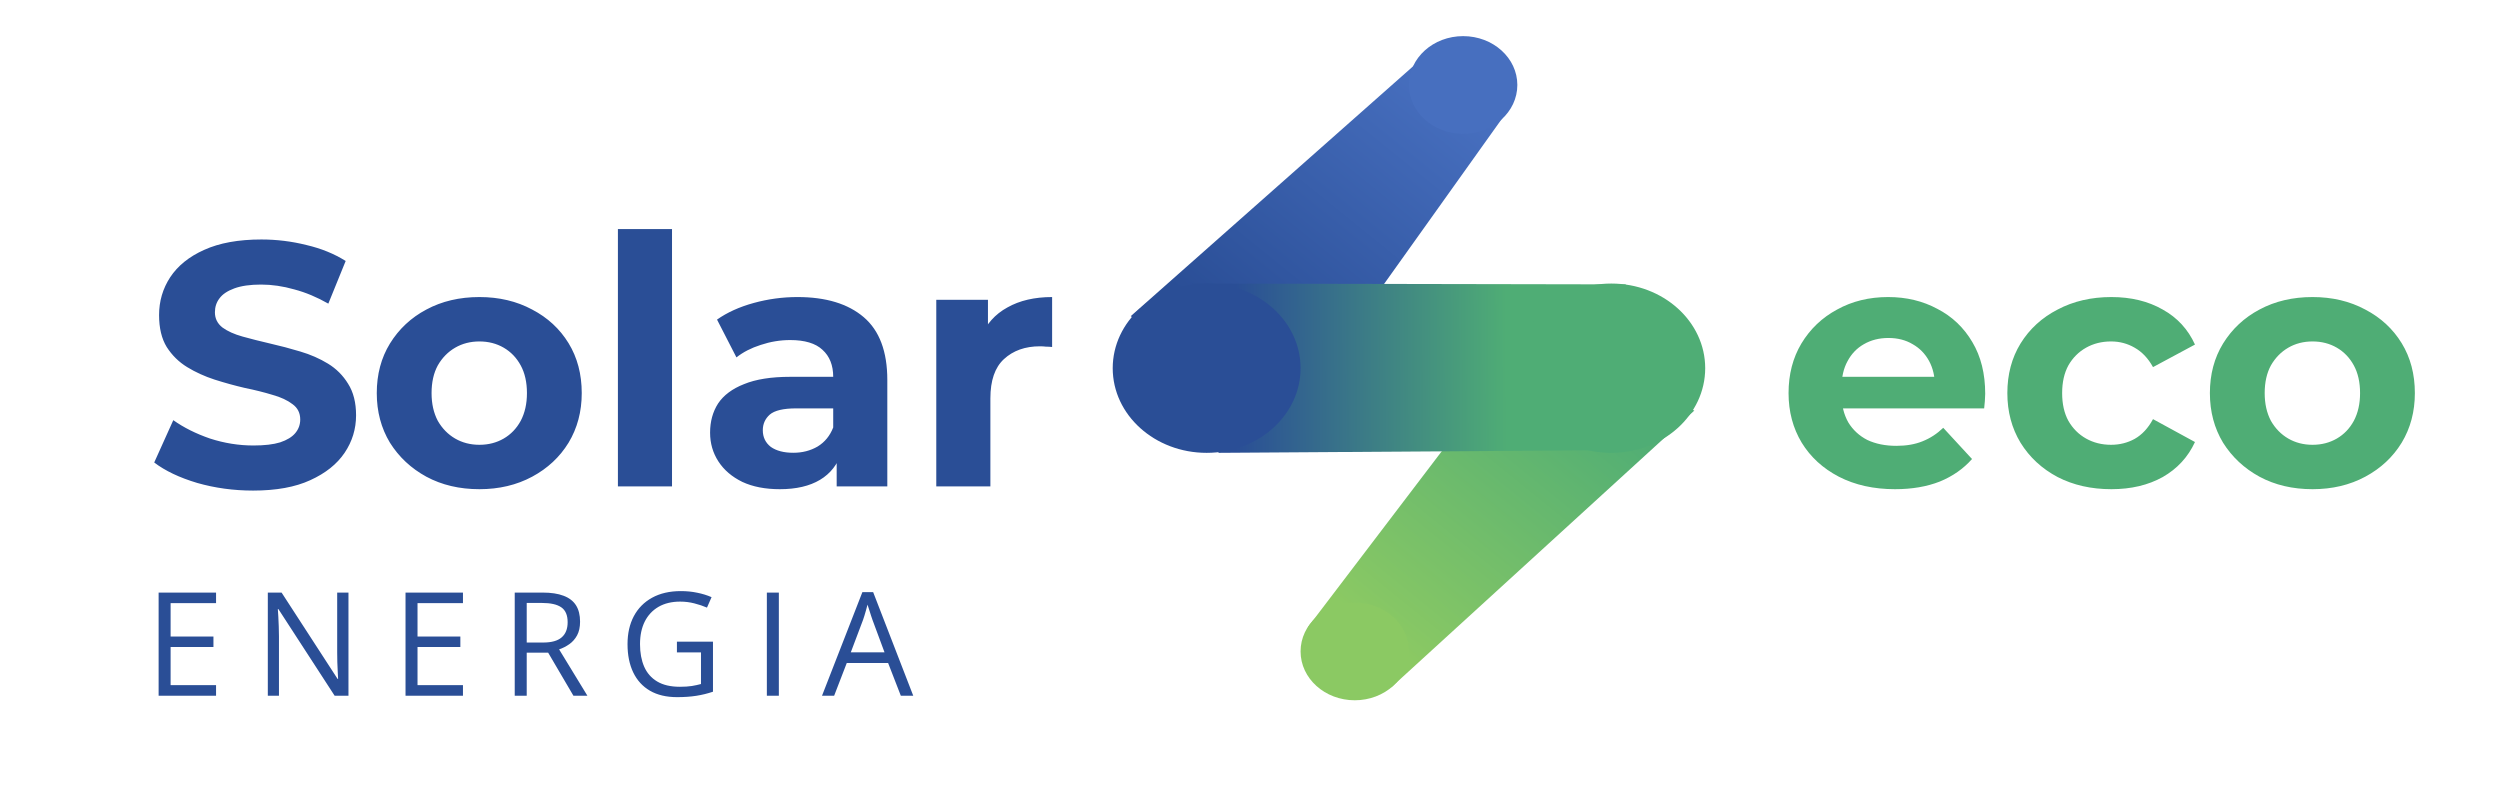 <?xml version="1.0"?>
<svg xmlns="http://www.w3.org/2000/svg" width="346" height="111" viewBox="0 0 346 111" fill="none">
<path d="M197.237 7.703L156.5 43.75L176.81 59.97L208 16.244L197.237 7.703Z" fill="url(#paint0_linear_209_29)"/>
<path d="M181 86.817L210 48.706L234.5 56.816L192.561 95.115L181 86.817Z" fill="url(#paint1_linear_209_29)"/>
<path d="M168.648 62.674L224.871 62.29L225 39.359L165 39.244L168.648 62.674Z" fill="url(#paint2_linear_209_29)"/>
<path d="M202.5 18.517C206.642 18.517 210 15.491 210 11.759C210 8.026 206.642 5 202.5 5C198.358 5 195 8.026 195 11.759C195 15.491 198.358 18.517 202.5 18.517Z" fill="#476FBF"/>
<path d="M167 62.674C174.18 62.674 180 57.429 180 50.959C180 44.489 174.18 39.244 167 39.244C159.82 39.244 154 44.489 154 50.959C154 57.429 159.82 62.674 167 62.674Z" fill="#2A4E96"/>
<path d="M187.5 96.918C191.642 96.918 195 93.892 195 90.159C195 86.426 191.642 83.4 187.5 83.4C183.358 83.4 180 86.426 180 90.159C180 93.892 183.358 96.918 187.5 96.918Z" fill="#8BC963"/>
<path d="M223 62.674C230.18 62.674 236 57.429 236 50.959C236 44.489 230.18 39.244 223 39.244C215.82 39.244 210 44.489 210 50.959C210 57.429 215.82 62.674 223 62.674Z" fill="#4FAD75"/>
<path d="M35.024 67.896C32.336 67.896 29.76 67.544 27.296 66.84C24.832 66.104 22.848 65.16 21.344 64.008L23.984 58.152C25.424 59.176 27.12 60.024 29.072 60.696C31.056 61.336 33.056 61.656 35.072 61.656C36.608 61.656 37.84 61.512 38.768 61.224C39.728 60.904 40.432 60.472 40.88 59.928C41.328 59.384 41.552 58.76 41.552 58.056C41.552 57.16 41.2 56.456 40.496 55.944C39.792 55.4 38.864 54.968 37.712 54.648C36.56 54.296 35.28 53.976 33.872 53.688C32.496 53.368 31.104 52.984 29.696 52.536C28.32 52.088 27.056 51.512 25.904 50.808C24.752 50.104 23.808 49.176 23.072 48.024C22.368 46.872 22.016 45.4 22.016 43.608C22.016 41.688 22.528 39.944 23.552 38.376C24.608 36.776 26.176 35.512 28.256 34.584C30.368 33.624 33.008 33.144 36.176 33.144C38.288 33.144 40.368 33.4 42.416 33.912C44.464 34.392 46.272 35.128 47.84 36.12L45.44 42.024C43.872 41.128 42.304 40.472 40.736 40.056C39.168 39.608 37.632 39.384 36.128 39.384C34.624 39.384 33.392 39.56 32.432 39.912C31.472 40.264 30.784 40.728 30.368 41.304C29.952 41.848 29.744 42.488 29.744 43.224C29.744 44.088 30.096 44.792 30.8 45.336C31.504 45.848 32.432 46.264 33.584 46.584C34.736 46.904 36 47.224 37.376 47.544C38.784 47.864 40.176 48.232 41.552 48.648C42.96 49.064 44.24 49.624 45.392 50.328C46.544 51.032 47.472 51.96 48.176 53.112C48.912 54.264 49.28 55.72 49.28 57.48C49.28 59.368 48.752 61.096 47.696 62.664C46.64 64.232 45.056 65.496 42.944 66.456C40.864 67.416 38.224 67.896 35.024 67.896ZM66.353 67.704C63.601 67.704 61.153 67.128 59.009 65.976C56.897 64.824 55.217 63.256 53.969 61.272C52.753 59.256 52.145 56.968 52.145 54.408C52.145 51.816 52.753 49.528 53.969 47.544C55.217 45.528 56.897 43.96 59.009 42.84C61.153 41.688 63.601 41.112 66.353 41.112C69.073 41.112 71.505 41.688 73.649 42.84C75.793 43.96 77.473 45.512 78.689 47.496C79.905 49.48 80.513 51.784 80.513 54.408C80.513 56.968 79.905 59.256 78.689 61.272C77.473 63.256 75.793 64.824 73.649 65.976C71.505 67.128 69.073 67.704 66.353 67.704ZM66.353 61.56C67.601 61.56 68.721 61.272 69.713 60.696C70.705 60.12 71.489 59.304 72.065 58.248C72.641 57.16 72.929 55.88 72.929 54.408C72.929 52.904 72.641 51.624 72.065 50.568C71.489 49.512 70.705 48.696 69.713 48.12C68.721 47.544 67.601 47.256 66.353 47.256C65.105 47.256 63.985 47.544 62.993 48.12C62.001 48.696 61.201 49.512 60.593 50.568C60.017 51.624 59.729 52.904 59.729 54.408C59.729 55.88 60.017 57.16 60.593 58.248C61.201 59.304 62.001 60.12 62.993 60.696C63.985 61.272 65.105 61.56 66.353 61.56ZM85.519 67.32V31.704H93.007V67.32H85.519ZM115.796 67.32V62.28L115.316 61.176V52.152C115.316 50.552 114.82 49.304 113.828 48.408C112.868 47.512 111.38 47.064 109.364 47.064C107.988 47.064 106.628 47.288 105.284 47.736C103.972 48.152 102.852 48.728 101.924 49.464L99.236 44.232C100.644 43.24 102.34 42.472 104.324 41.928C106.308 41.384 108.324 41.112 110.372 41.112C114.308 41.112 117.364 42.04 119.54 43.896C121.716 45.752 122.804 48.648 122.804 52.584V67.32H115.796ZM107.924 67.704C105.908 67.704 104.18 67.368 102.74 66.696C101.3 65.992 100.196 65.048 99.428 63.864C98.66 62.68 98.276 61.352 98.276 59.88C98.276 58.344 98.644 57 99.38 55.848C100.148 54.696 101.348 53.8 102.98 53.16C104.612 52.488 106.74 52.152 109.364 52.152H116.228V56.52H110.18C108.42 56.52 107.204 56.808 106.532 57.384C105.892 57.96 105.572 58.68 105.572 59.544C105.572 60.504 105.94 61.272 106.676 61.848C107.444 62.392 108.484 62.664 109.796 62.664C111.044 62.664 112.164 62.376 113.156 61.8C114.148 61.192 114.868 60.312 115.316 59.16L116.468 62.616C115.924 64.28 114.932 65.544 113.492 66.408C112.052 67.272 110.196 67.704 107.924 67.704ZM129.581 67.32V41.496H136.733V48.792L135.725 46.68C136.493 44.856 137.725 43.48 139.421 42.552C141.117 41.592 143.181 41.112 145.613 41.112V48.024C145.293 47.992 145.005 47.976 144.749 47.976C144.493 47.944 144.221 47.928 143.933 47.928C141.885 47.928 140.221 48.52 138.941 49.704C137.693 50.856 137.069 52.664 137.069 55.128V67.32H129.581Z" fill="#2A4E96"/>
<path d="M262.272 67.704C259.328 67.704 256.736 67.128 254.496 65.976C252.288 64.824 250.576 63.256 249.36 61.272C248.144 59.256 247.536 56.968 247.536 54.408C247.536 51.816 248.128 49.528 249.312 47.544C250.528 45.528 252.176 43.96 254.256 42.84C256.336 41.688 258.688 41.112 261.312 41.112C263.84 41.112 266.112 41.656 268.128 42.744C270.176 43.8 271.792 45.336 272.976 47.352C274.16 49.336 274.752 51.72 274.752 54.504C274.752 54.792 274.736 55.128 274.704 55.512C274.672 55.864 274.64 56.2 274.608 56.52H253.632V52.152H270.672L267.792 53.448C267.792 52.104 267.52 50.936 266.976 49.944C266.432 48.952 265.68 48.184 264.72 47.64C263.76 47.064 262.64 46.776 261.36 46.776C260.08 46.776 258.944 47.064 257.952 47.64C256.992 48.184 256.24 48.968 255.696 49.992C255.152 50.984 254.88 52.168 254.88 53.544V54.696C254.88 56.104 255.184 57.352 255.792 58.44C256.432 59.496 257.312 60.312 258.432 60.888C259.584 61.432 260.928 61.704 262.464 61.704C263.84 61.704 265.04 61.496 266.064 61.08C267.12 60.664 268.08 60.04 268.944 59.208L272.928 63.528C271.744 64.872 270.256 65.912 268.464 66.648C266.672 67.352 264.608 67.704 262.272 67.704ZM292.217 67.704C289.433 67.704 286.953 67.144 284.777 66.024C282.601 64.872 280.889 63.288 279.641 61.272C278.425 59.256 277.817 56.968 277.817 54.408C277.817 51.816 278.425 49.528 279.641 47.544C280.889 45.528 282.601 43.96 284.777 42.84C286.953 41.688 289.433 41.112 292.217 41.112C294.937 41.112 297.305 41.688 299.321 42.84C301.337 43.96 302.825 45.576 303.785 47.688L297.977 50.808C297.305 49.592 296.457 48.696 295.433 48.12C294.441 47.544 293.353 47.256 292.169 47.256C290.889 47.256 289.737 47.544 288.713 48.12C287.689 48.696 286.873 49.512 286.265 50.568C285.689 51.624 285.401 52.904 285.401 54.408C285.401 55.912 285.689 57.192 286.265 58.248C286.873 59.304 287.689 60.12 288.713 60.696C289.737 61.272 290.889 61.56 292.169 61.56C293.353 61.56 294.441 61.288 295.433 60.744C296.457 60.168 297.305 59.256 297.977 58.008L303.785 61.176C302.825 63.256 301.337 64.872 299.321 66.024C297.305 67.144 294.937 67.704 292.217 67.704ZM320.057 67.704C317.305 67.704 314.857 67.128 312.713 65.976C310.601 64.824 308.921 63.256 307.673 61.272C306.457 59.256 305.849 56.968 305.849 54.408C305.849 51.816 306.457 49.528 307.673 47.544C308.921 45.528 310.601 43.96 312.713 42.84C314.857 41.688 317.305 41.112 320.057 41.112C322.777 41.112 325.209 41.688 327.353 42.84C329.497 43.96 331.177 45.512 332.393 47.496C333.609 49.48 334.217 51.784 334.217 54.408C334.217 56.968 333.609 59.256 332.393 61.272C331.177 63.256 329.497 64.824 327.353 65.976C325.209 67.128 322.777 67.704 320.057 67.704ZM320.057 61.56C321.305 61.56 322.425 61.272 323.417 60.696C324.409 60.12 325.193 59.304 325.769 58.248C326.345 57.16 326.633 55.88 326.633 54.408C326.633 52.904 326.345 51.624 325.769 50.568C325.193 49.512 324.409 48.696 323.417 48.12C322.425 47.544 321.305 47.256 320.057 47.256C318.809 47.256 317.689 47.544 316.697 48.12C315.705 48.696 314.905 49.512 314.297 50.568C313.721 51.624 313.433 52.904 313.433 54.408C313.433 55.88 313.721 57.16 314.297 58.248C314.905 59.304 315.705 60.12 316.697 60.696C317.689 61.272 318.809 61.56 320.057 61.56Z" fill="#4FAD75"/>
<path d="M29.902 96.29H21.953V82.013H29.902V83.477H23.613V88.097H29.541V89.542H23.613V94.825H29.902V96.29ZM48.228 96.29H46.315L38.531 84.298H38.453C38.473 84.617 38.495 84.981 38.522 85.391C38.547 85.795 38.567 86.228 38.58 86.69C38.6 87.146 38.609 87.612 38.609 88.087V96.29H37.066V82.013H38.971L46.725 93.966H46.793C46.78 93.738 46.764 93.416 46.744 92.999C46.725 92.576 46.705 92.123 46.685 91.641C46.672 91.153 46.666 90.701 46.666 90.284V82.013H48.228V96.29ZM64.074 96.29H56.125V82.013H64.074V83.477H57.785V88.097H63.713V89.542H57.785V94.825H64.074V96.29ZM75.096 82.013C76.268 82.013 77.234 82.159 77.996 82.452C78.764 82.739 79.337 83.178 79.715 83.77C80.092 84.363 80.281 85.118 80.281 86.036C80.281 86.791 80.144 87.423 79.871 87.93C79.598 88.432 79.24 88.839 78.797 89.151C78.354 89.464 77.882 89.705 77.381 89.874L81.297 96.29H79.363L75.867 90.333H72.898V96.29H71.238V82.013H75.096ZM74.998 83.448H72.898V88.927H75.164C76.329 88.927 77.186 88.689 77.732 88.214C78.286 87.739 78.562 87.039 78.562 86.114C78.562 85.144 78.269 84.457 77.684 84.054C77.104 83.65 76.209 83.448 74.998 83.448ZM93.686 88.809H98.676V95.733C97.927 95.987 97.156 96.176 96.361 96.3C95.574 96.423 94.691 96.485 93.715 96.485C92.231 96.485 90.977 96.189 89.955 95.597C88.939 95.004 88.168 94.161 87.641 93.067C87.113 91.967 86.85 90.662 86.85 89.151C86.85 87.673 87.139 86.384 87.719 85.284C88.305 84.184 89.148 83.331 90.248 82.725C91.355 82.114 92.683 81.808 94.232 81.808C95.027 81.808 95.779 81.882 96.488 82.032C97.204 82.175 97.868 82.38 98.481 82.647L97.846 84.093C97.318 83.865 96.736 83.669 96.098 83.507C95.466 83.344 94.812 83.263 94.135 83.263C92.969 83.263 91.97 83.504 91.137 83.985C90.31 84.467 89.675 85.147 89.232 86.026C88.796 86.905 88.578 87.947 88.578 89.151C88.578 90.343 88.77 91.381 89.154 92.266C89.538 93.145 90.137 93.829 90.951 94.317C91.765 94.805 92.813 95.05 94.096 95.05C94.74 95.05 95.294 95.014 95.756 94.942C96.218 94.864 96.638 94.773 97.016 94.669V90.294H93.686V88.809ZM106.133 96.29V82.013H107.793V96.29H106.133ZM124.674 96.29L122.916 91.759H117.193L115.445 96.29H113.766L119.352 81.954H120.846L126.393 96.29H124.674ZM122.418 90.284L120.748 85.782C120.709 85.665 120.644 85.473 120.553 85.206C120.468 84.939 120.38 84.662 120.289 84.376C120.198 84.089 120.123 83.858 120.064 83.683C119.999 83.949 119.928 84.216 119.85 84.483C119.778 84.744 119.706 84.988 119.635 85.216C119.563 85.437 119.501 85.626 119.449 85.782L117.75 90.284H122.418Z" fill="#2A4E96"/>
<defs>
<linearGradient id="paint0_linear_209_29" x1="209.839" y1="11.161" x2="168.874" y2="61.942" gradientUnits="userSpaceOnUse">
<stop offset="0.104" stop-color="#476FBF"/>
<stop offset="0.797" stop-color="#2A4E96"/>
</linearGradient>
<linearGradient id="paint1_linear_209_29" x1="226.5" y1="49.607" x2="191.487" y2="92.888" gradientUnits="userSpaceOnUse">
<stop offset="0.115" stop-color="#4FAD75"/>
<stop offset="0.938" stop-color="#8BC963"/>
</linearGradient>
<linearGradient id="paint2_linear_209_29" x1="209.5" y1="50.959" x2="167.744" y2="51.154" gradientUnits="userSpaceOnUse">
<stop offset="0.023" stop-color="#4FAD75"/>
<stop offset="0.922" stop-color="#2A4E96"/>
</linearGradient>
</defs>
</svg>

